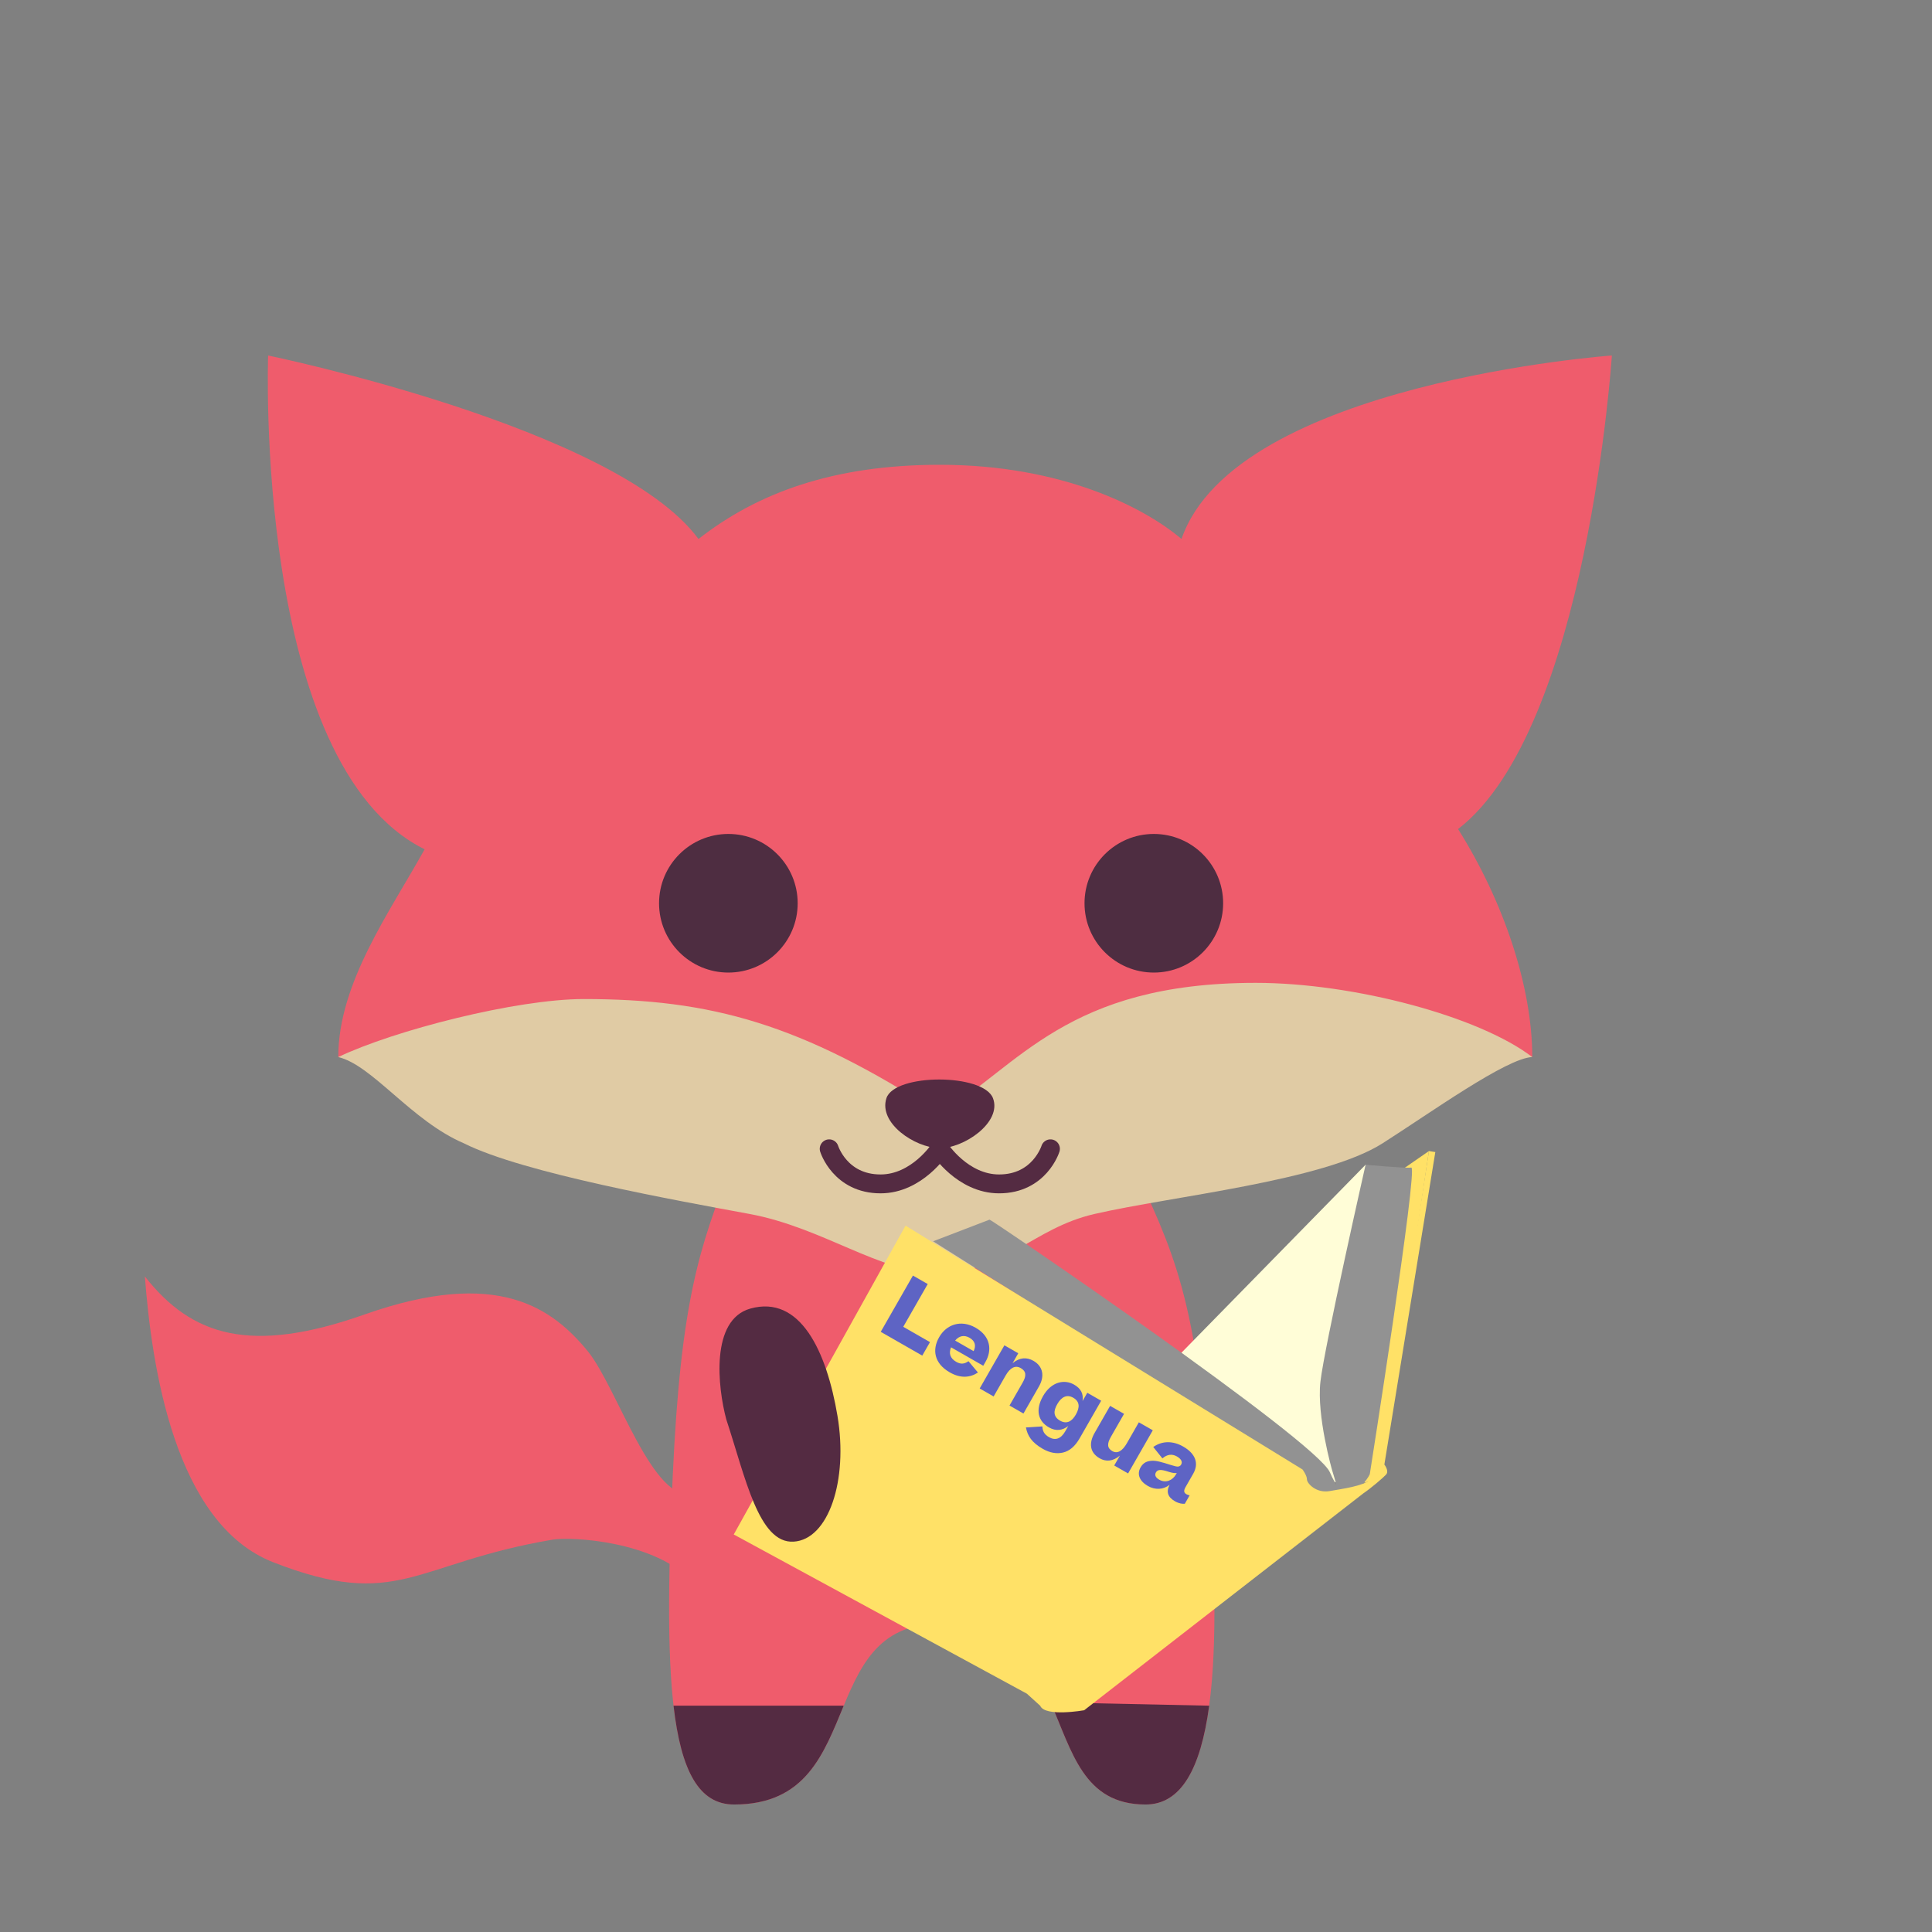 <?xml version="1.0" encoding="UTF-8"?><svg id="Ebene_1" xmlns="http://www.w3.org/2000/svg" viewBox="0 0 1600 1600"><rect x="0" y="0" width="1600" height="1600" fill="#808080" stroke="none"/><defs><style>.cls-1{stroke-width:16.3px;}.cls-1,.cls-2{fill:none;stroke:#542b42;stroke-linecap:round;}.cls-3{fill:#ffe167;}.cls-4{fill:#fffdd7;}.cls-5{fill:#ef5c6c;}.cls-6{fill:#929292;}.cls-7{fill:#e0cba4;}.cls-8{fill:#542b42;}.cls-9{fill:#5e64c4;}.cls-10{fill:#4e2d41;}.cls-2{stroke-width:15.64px;}</style></defs><path id="Tail" class="cls-5" d="M487.16,1119.48c24.64,31.12,53.55,126.4,87.76,117.85v73.98c-31.49-35.42-102.28-38.79-117.16-36.27-115.03,19.44-127.71,59.27-231.48,18.75-81.92-31.99-100.65-162.94-106.31-236.68,38.96,49.44,87.51,64.81,182.01,31.46,110.72-39.08,155.74-5.02,185.19,30.92Z"/><g id="Body"><path class="cls-5" d="M557.15,1221.79c6.64-144.65,22.22-189.14,48.26-255.87l330.7-5.48c36.54,76.24,54.56,116.1,65.11,261.35,11.59,166.41,3.26,272.63-52.51,272.63-94.23,0-47.07-147.75-170.38-149.72-104.79,0-58.38,149.72-170.38,149.72-52.9,0-59.11-91.62-50.8-272.63Z"/><path class="cls-8" d="M1001.39,1412.58c-7.06,52.31-23.28,81.83-52.68,81.83-51.55,0-60.79-44.22-78.76-84.6l131.45,2.77Z"/><path class="cls-8" d="M698.73,1412.58c-16.5,39.6-31.3,81.83-90.78,81.83-28.93,0-43.89-27.4-50.16-81.83h140.94Z"/></g><g id="Arm_Right"><path class="cls-8" d="M1055.57,1283.6c21.27-19.72-10.85-65.64-34.56-110.33-14.33-23.65-50.4-66.57-80-49.08-37.01,21.87-18.13,70.15,14.22,113.58,32.34,43.43,79.07,65.55,100.35,45.83Z"/></g><path id="Head" class="cls-5" d="M1162.81,901.12c12.29-25.7,79.33-41.34,106.15-25.7,0-58.1-23.64-128.81-61.45-188.83,107.26-82.68,127.37-392.18,127.37-392.18,0,0-311.73,22.35-356.42,151.96-30.17-25.7-98.46-61.45-200.14-61.45-88.27,0-151.09,23.27-199.86,61.45-68.16-92.74-356.42-151.96-356.42-151.96,0,0-12.29,338.55,129.61,408.94-28.68,51.77-71.51,110.61-71.51,172.07,18.99-1.49,62.35,1.56,83.8,25.7,0,0,345.53,116.2,414.12,116.2s384.77-116.2,384.77-116.2Z"/><path id="Chin" class="cls-7" d="M483.48,827.37c-56.15,0-157.54,26.07-203.35,48.04,28.31,6.7,60.47,52.77,104,71.41,49.08,24.69,176.34,47.36,236.67,58.54,60.34,11.17,108.48,48.82,154.29,48.82,57.65,0,79.37-36.87,131.33-48.82,64.61-14.86,189.44-27.25,238.6-58.54,39.33-25.03,102.7-70.67,123.93-71.41-43.58-33.52-147.37-61.45-229.05-61.45-156.42,0-196.04,68.98-261.59,108.46-115.08-74.86-189.81-95.05-294.84-95.05Z"/><g id="Mouth"><path class="cls-2" d="M686.7,951.4s9,29.05,42.54,29.05c30.27,0,49.08-29.05,49.08-29.05"/><path class="cls-2" d="M869.94,951.4s-9,29.05-42.54,29.05c-30.27,0-49.08-29.05-49.08-29.05"/></g><path id="Nose" class="cls-8" d="M777.67,950.85c-20.11-.55-50.28-20.66-43.58-41.34,6.7-20.68,80.45-20.68,88.27,0,7.6,20.1-24.58,41.89-44.69,41.34Z"/><path id="Eye_Blink" class="cls-1" d="M1003.29,748.04s-9.38-30.27-44.33-30.27c-31.54,0-51.15,30.27-51.15,30.27"/><path id="Eye_Blink-2" class="cls-1" d="M650.94,748.04s-9.38-30.27-44.33-30.27c-31.54,0-51.15,30.27-51.15,30.27"/><g id="Book"><polygon class="cls-4" points="1130.93 964.57 978.41 1120.28 1096.74 1225.75 1109.37 1228.22 1146.23 975.03 1130.93 964.57"/><path class="cls-3" d="M1157.94,970.87l-34.07,215.21,6.11,41.94s12.13-4.28,13.25-6.89c1.12-2.61,40.14-267.88,40.14-267.88l-25.43,17.61Z"/><path class="cls-6" d="M772.78,1027.98l46.73-17.93c.56-.81,270.79,183.13,281.9,209.35,2.7,6.37,4.29,8.17,5.03,9.86,1.25,2.87-3.25-11.73-3.25-11.73,0,0-12.84-44.67-9.69-73.1,3.15-28.43,37.43-179.86,37.43-179.86,0,0,32.08,3.05,37.86,2.37,5.78-.68-34.38,253.88-34.38,253.88,0,0-5.83,13.79-20.42,14.16-14.6,.37-20.69,5.73-34.44-4.93-3.86-3-16.69-18.8-16.69-18.8l-290.09-183.27Z"/><path class="cls-3" d="M1188.66,954.09l-5.28-.83s-40.22,266.01-47.77,271.83c-7.75,5.97-23.66,7.77-34.28,9.73-11.33,2.09-19.01-6.44-18.98-9.67,.03-3.22-3.64-8.18-3.64-8.18l-328.79-201.94-142.26,255.76,242.78,131.86,11.03,10.01h0c4,9.45,36.37,3.7,36.39,3.7h0l.02-.02,231.44-179.81c5.84-3.88,16.2-12.75,18.54-15.3,2.82-3.08-1.39-8.34-1.39-8.34l42.2-258.81Z"/></g><g id="Arm_Left"><path class="cls-8" d="M657.23,1276.73c-28.96,1.72-39.89-53.25-55.76-101.29-7.16-26.71-13.2-82.44,19.91-91.72,41.39-11.59,63.19,35.44,72.18,88.85,8.99,53.4-7.38,102.44-36.34,104.16Z"/></g><circle id="Eye_Left" class="cls-10" cx="603.2" cy="748.04" r="57.4"/><circle id="Eye_Right" class="cls-10" cx="955.55" cy="748.04" r="57.4"/><g><path class="cls-9" d="M729.38,1102.97l26.67-46.59,12.25,7.01-20.27,35.42,22.14,12.68-6.39,11.17-34.4-19.69Z"/><path class="cls-9" d="M809.89,1136.68c-6.36,4.15-14.19,5.1-23.31-.13-12.96-7.42-14.79-18.72-8.8-29.18,5.95-10.4,17.9-14.84,30.21-7.79,12.64,7.23,13.53,18.84,8.27,28.03l-1.97,3.45-26.67-15.27c-2.09,4.99-.68,9.18,4.23,12,3.77,2.15,6.67,1.96,10.21-.51l7.84,9.4Zm-18.9-26.49l15.32,8.77c2.08-4.23,1.46-8.32-3.39-11.09-4.4-2.52-8.64-1.64-11.92,2.33Z"/><path class="cls-9" d="M811.33,1149.88l20.46-35.74,11.49,6.58-4.71,8.23c5.8-4.81,11.69-5.17,17.3-1.96,7.91,4.53,9.43,12.68,4.57,21.17l-12.86,22.46-11.55-6.61,10.89-19.02c3.25-5.68,3-9.38-1.6-12.01-4.4-2.52-8.74-.43-12.5,6.15l-9.94,17.36-11.55-6.61Z"/><path class="cls-9" d="M863.8,1156.19c6.94-12.12,17.79-14.05,25.7-9.52,5.68,3.25,7.88,7.56,7.04,13.6l3.91-6.83,11.49,6.58-17.79,31.08c-3.84,6.7-8.44,10.59-13.81,11.84s-10.98,.24-16.79-3.09c-9.12-5.22-12.57-10.75-13.92-17.71l13.62-.85c.18,3.83,1.41,6.57,5.56,8.94,5.04,2.89,9.73,1.5,13.38-4.88l2.52-4.4c-4.78,3.62-10.01,4.61-16.07,1.14-8.87-5.08-11.45-14.35-4.83-25.9Zm27.13,15.36c3.4-5.94,3.41-10.84-2.14-14.02-5.3-3.03-9.81-.62-13.17,5.25-3.39,5.77-3.33,10.55,2.29,13.76,5.42,3.1,9.78,.68,13.03-5Z"/><path class="cls-9" d="M954.7,1184.5l-20.46,35.74-11.49-6.57,4.68-8.17c-5.77,4.75-11.4,5.25-16.76,2.19-8.17-4.68-9.05-12.46-4.19-20.95l12.86-22.46,11.55,6.61-10.92,19.08c-3.25,5.68-3.13,9.31,1.21,11.79,4.28,2.45,8.41-.19,12.06-6.57l9.9-17.29,11.55,6.61Z"/><path class="cls-9" d="M944.54,1215.28c2.45-4.28,5.67-5.31,9.43-5.53,3.6-.23,8.11,1.08,15.78,3.52,3.01,.96,5.03,1.44,6.06,1.26s1.82-.66,2.36-1.61c1.17-2.04,.39-4.52-3.51-6.75-4.08-2.34-8.17-1.71-12.01,1.6l-7.57-9.42c7.45-5.31,16.43-5.17,24.79-.38,10.15,5.81,13.21,13.92,8.28,22.53l-6.25,10.91c-1.79,3.13-1.55,4.79,.68,6.07,.83,.47,1.77,.76,2.62,.9l-3.98,6.96c-1.82,.23-4.96-.21-8.09-2-5.87-3.36-7.6-7.74-4.53-13.69-5.14,4.09-11.94,4.43-18,.96-6.89-3.95-9.23-9.77-6.05-15.33Zm29.17,6.02l.84-1.47c-1.3,.35-3.37,.11-7.02-1.05-5.98-1.98-8.82-1.91-10.24,.58-1.21,2.11-.4,4.26,2.72,6.05,5.87,3.36,11.36-.02,13.7-4.1Z"/></g></svg>